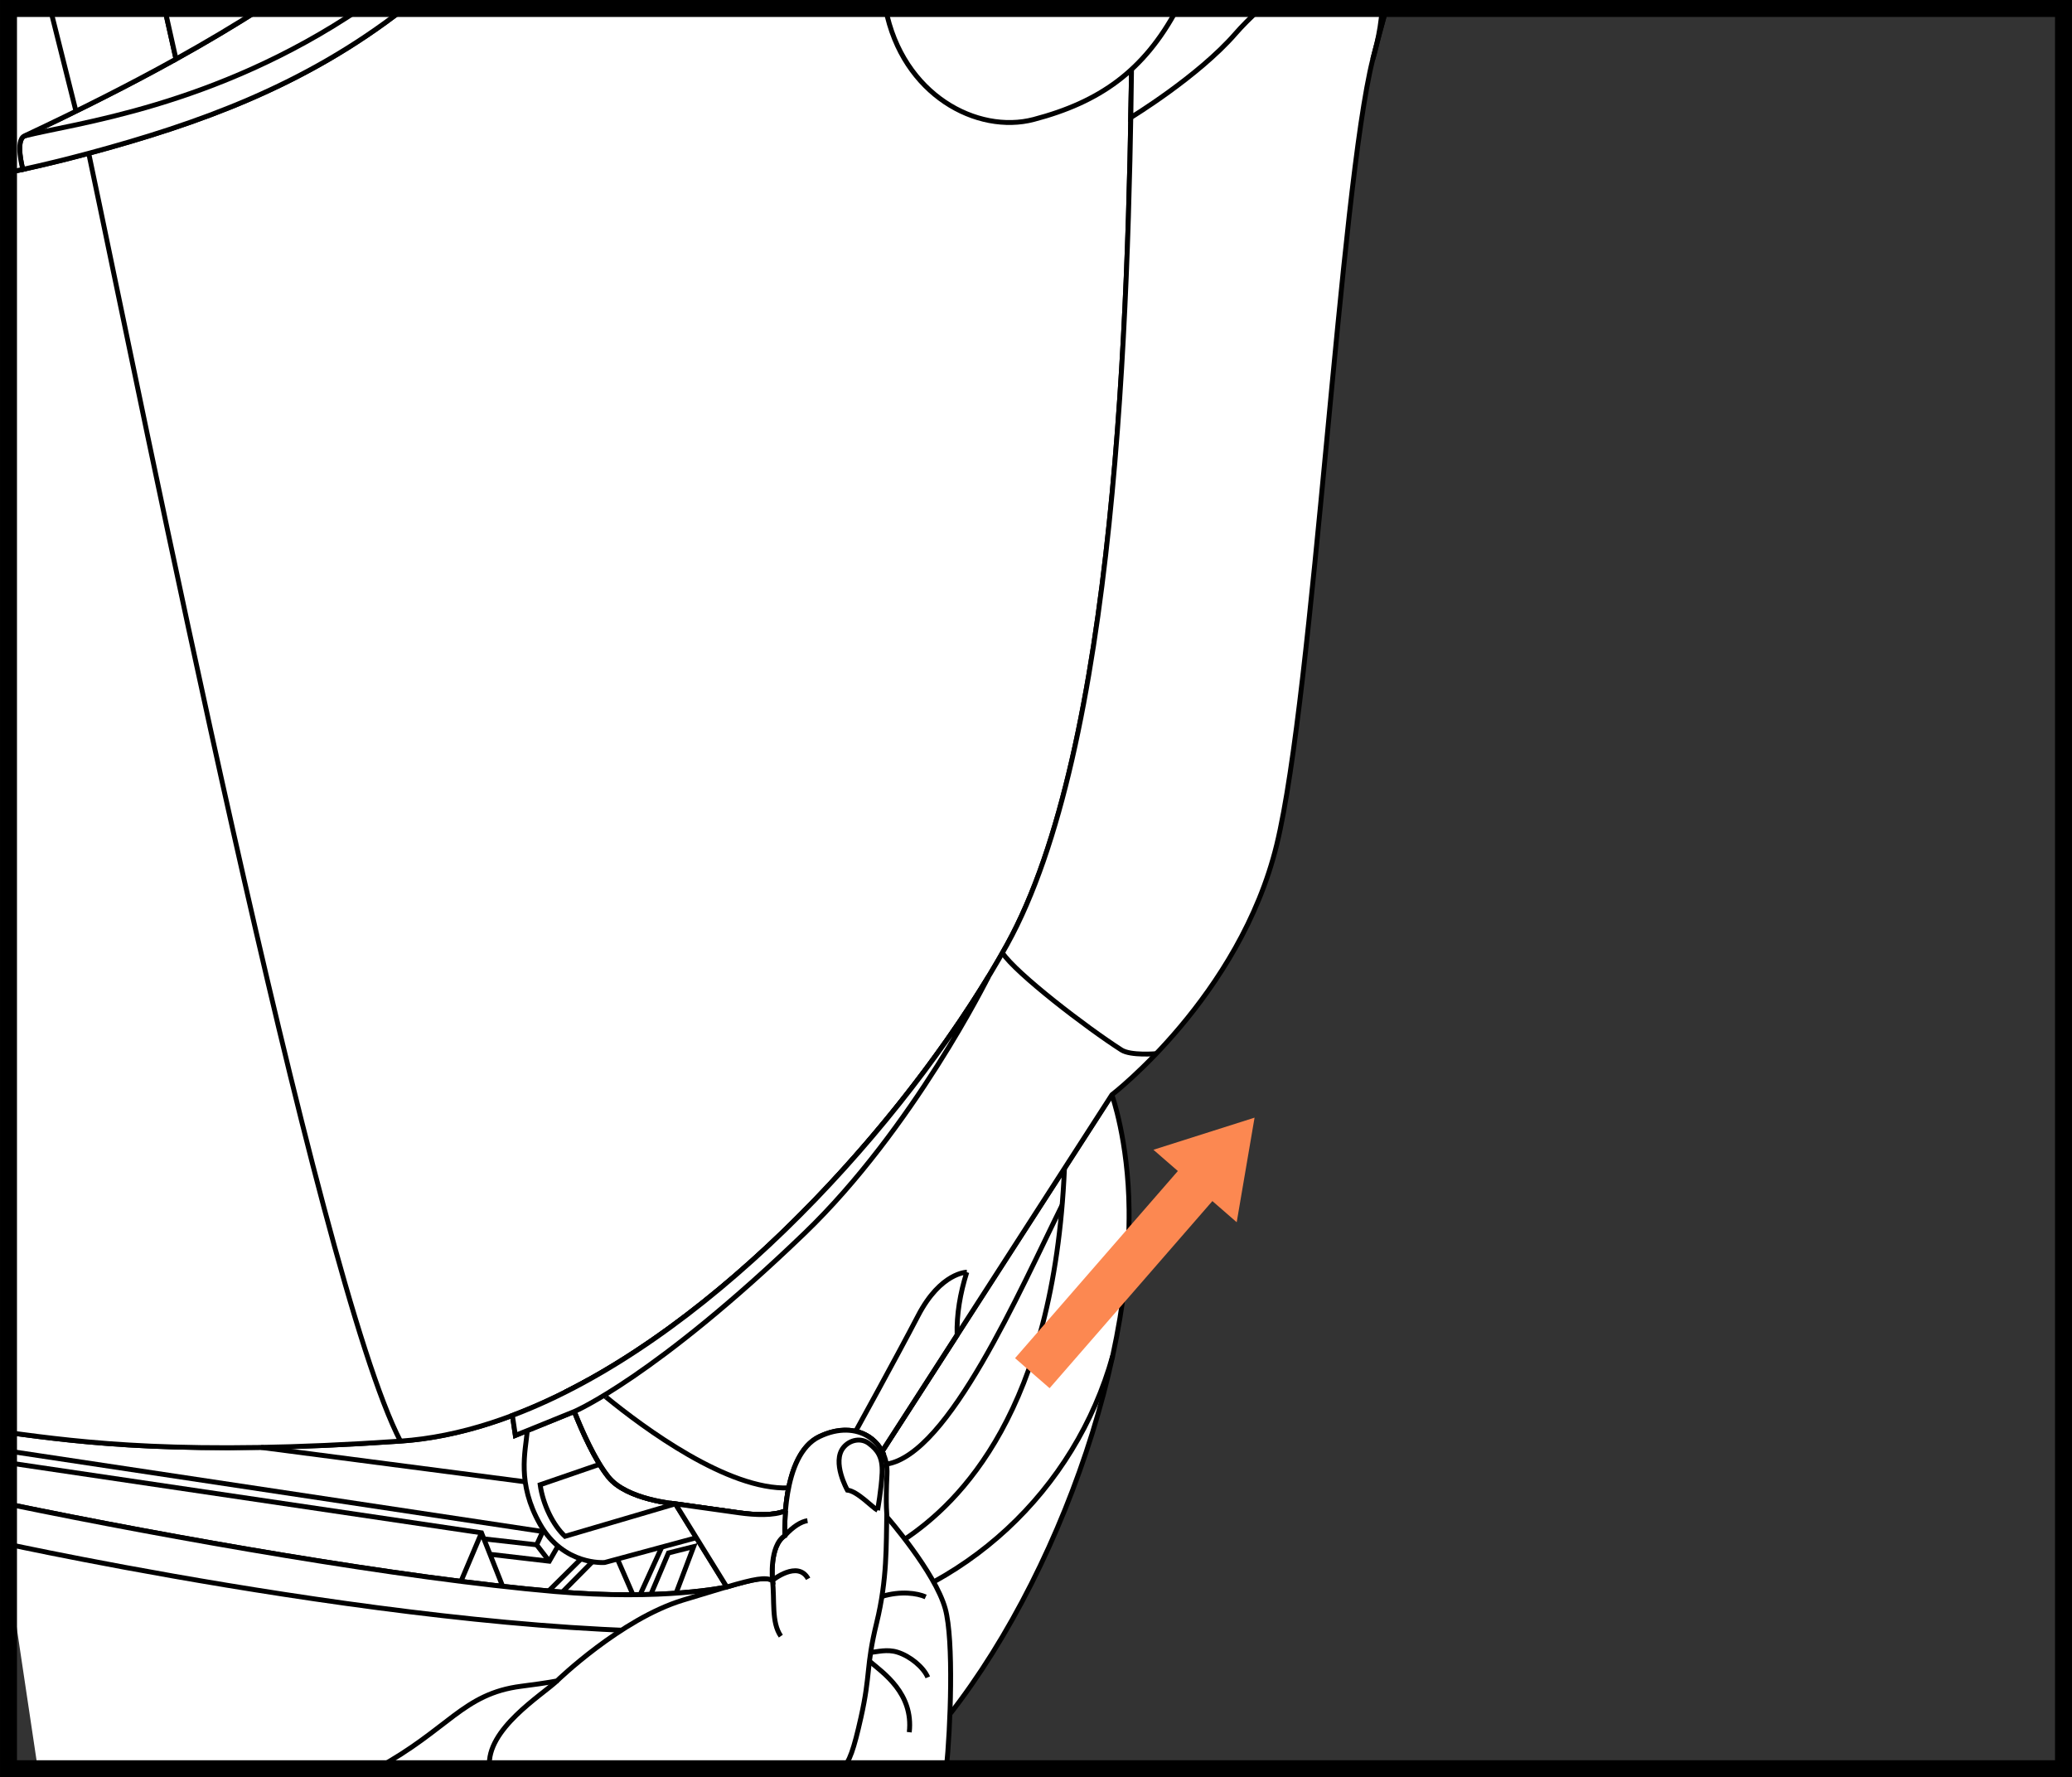 <?xml version="1.0" encoding="UTF-8"?>
<!DOCTYPE svg PUBLIC "-//W3C//DTD SVG 1.1//EN" "http://www.w3.org/Graphics/SVG/1.1/DTD/svg11.dtd">
<!-- Creator: CorelDRAW 2017 -->
<svg xmlns="http://www.w3.org/2000/svg" xml:space="preserve" width="32.306mm" height="27.709mm" version="1.1" style="shape-rendering:geometricPrecision; text-rendering:geometricPrecision; image-rendering:optimizeQuality; fill-rule:evenodd; clip-rule:evenodd"
viewBox="0 0 983 843.14"
 xmlns:xlink="http://www.w3.org/1999/xlink">
 <rect x="0" y="0" width="983" height="843.14" fill="#333333" stroke="none"/>
 <defs>
  <style type="text/css">
   <![CDATA[
    .str1 {stroke:black;stroke-width:0;stroke-miterlimit:22.926}
    .str0 {stroke:black;stroke-width:2.32;stroke-miterlimit:10}
    .fil1 {fill:none;fill-rule:nonzero}
    .fil2 {fill:black;fill-rule:nonzero}
    .fil3 {fill:#FC8851;fill-rule:nonzero}
    .fil0 {fill:white;fill-rule:nonzero}
   ]]>
  </style>
 </defs>
 <g id="Слой_x0020_1">
  <path class="fil0" d="M272.45 669.66l-27.95 11.33 -1.41 -9.48 0 0c-17.75,6.7 -35.55,10.97 -53.12,12.17 -102.7,7.05 -150.77,0.65 -185.92,-4.03l0 33.94c77.73,16.04 186.72,35.21 259.08,41.44 51.92,4.48 81.68,-2.17 81.68,-2.17l0 0 0 0 -24.37 -39.43c0,0 -22.97,-1.9 -31.69,-12.62 -6.42,-7.89 -12.57,-21.82 -16.28,-31.16z"/>
  <path class="fil1 str0" d="M272.45 669.66l-27.95 11.33 -1.41 -9.48 0 0c-17.75,6.7 -35.55,10.97 -53.12,12.17 -102.7,7.05 -150.77,0.65 -185.92,-4.03m0 33.94c77.73,16.04 186.72,35.21 259.08,41.44 51.92,4.48 81.68,-2.17 81.68,-2.17l0 0 0 0 -24.37 -39.43c0,0 -22.97,-1.9 -31.69,-12.62 -6.42,-7.89 -12.57,-21.82 -16.28,-31.16l0 0"/>
  <path class="fil0" d="M427.73 839.11c61.84,-60.65 108.82,-178.59 107.92,-265.21 -0.34,-32.84 -8.15,-54.51 -8.15,-54.51l-109.02 169.19 -73.7 64.29c0,0 -29.76,6.64 -81.68,2.17 -72.36,-6.24 -181.35,-25.4 -259.08,-41.45l0 32.51 13.9 93 409.8 0z"/>
  <path class="fil1 str0" d="M427.73 839.11c61.84,-60.65 108.82,-178.59 107.92,-265.21 -0.34,-32.84 -8.15,-54.51 -8.15,-54.51l-109.02 169.19 -73.7 64.29c0,0 -29.76,6.64 -81.68,2.17 -72.36,-6.24 -181.35,-25.4 -259.08,-41.45"/>
  <path class="fil1 str0" d="M4.03 732.66c25,5.34 273.39,57.26 386.21,36.52 67.65,-12.43 119.85,-62.35 137.64,-125.91"/>
  <path class="fil1 str0" d="M429.3 730.2c25.73,-17.29 70.7,-60.43 75.7,-175.88"/>
  <path class="fil0" d="M4.03 679.66c35.15,4.69 83.23,11.08 185.93,4.03 112.89,-7.75 236.07,-142.03 287.78,-235.52 51.72,-93.5 57.68,-297.86 59.17,-422.17 0,0 0.64,-8.47 1.81,-21.98l-347.03 0c-47.22,36.81 -97.76,54.73 -149.61,68.71 -13.5,3.64 -26.21,6.62 -38.04,9.08l0 597.84z"/>
  <path class="fil1 str0" d="M4.03 679.66c35.15,4.69 83.23,11.08 185.93,4.03 112.89,-7.75 236.07,-142.03 287.78,-235.52 51.72,-93.5 57.68,-297.86 59.17,-422.17 0,0 0.64,-8.47 1.81,-21.98m-347.03 0c-47.22,36.81 -97.76,54.73 -149.61,68.71 -13.5,3.64 -26.21,6.62 -38.04,9.08"/>
  <path class="fil0" d="M11.57 64.51c44.14,-20.73 80.96,-40.41 112.24,-60.48l67.88 0c-47.22,36.81 -97.76,54.73 -149.62,68.71 -10.95,2.94 -21.38,5.47 -31.24,7.63 0,0 -3.75,-13.75 0.73,-15.86z"/>
  <path class="fil1 str0" d="M11.57 64.51c44.14,-20.73 80.96,-40.41 112.24,-60.48m67.88 0c-47.22,36.81 -97.76,54.73 -149.62,68.71 -10.95,2.94 -21.38,5.47 -31.24,7.63 0,0 -3.75,-13.75 0.73,-15.86"/>
  <path class="fil0" d="M538.73 4.02c-1.17,13.51 -1.8,21.98 -1.8,21.98 -1.5,124.31 -7.45,328.66 -59.18,422.16 -39.76,71.89 -121.78,167.9 -208.88,211.95 0,0 9.61,28.08 19.86,40.71 8.73,10.73 31.7,12.62 31.7,12.62 0,0 23.15,3.27 30.38,4.27 7.22,1.01 16.35,1.49 21.84,-0.99l0 0c0.96,-11.98 4.39,-29.57 16.08,-35.18 13.55,-6.49 25.02,-1.92 29.77,7.04l-0.01 0 109.02 -169.19c0,0 60.67,-46.67 78.2,-118.64 17.53,-71.97 30.15,-311.08 45.58,-372.68 2.05,-8.19 4.22,-16.23 6.39,-24.05l-118.93 0z"/>
  <path class="fil1 str0" d="M538.73 4.02c-1.17,13.51 -1.8,21.98 -1.8,21.98 -1.5,124.31 -7.45,328.66 -59.18,422.16 -39.76,71.89 -121.78,167.9 -208.88,211.95 0,0 9.61,28.08 19.86,40.71 8.73,10.73 31.7,12.62 31.7,12.62 0,0 23.15,3.27 30.38,4.27 7.22,1.01 16.35,1.49 21.84,-0.99l0 0c0.96,-11.98 4.39,-29.57 16.08,-35.18 13.55,-6.49 25.02,-1.92 29.77,7.04l-0.01 0 109.02 -169.19c0,0 60.67,-46.67 78.2,-118.64 17.53,-71.97 30.15,-311.08 45.58,-372.68 2.05,-8.19 4.22,-16.23 6.39,-24.05"/>
  <path class="fil0" d="M651.28 28.07c2.05,-8.19 4.22,-16.22 6.39,-24.05l-1.97 0c-0.71,12.08 -4.42,24.05 -4.42,24.05zm-112.56 -24.05c-1.16,13.51 -1.81,21.98 -1.81,21.98 -0.11,9.49 -0.25,19.43 -0.44,29.76 0,0 31.87,-19.37 49.6,-39.74 3.08,-3.54 7.21,-7.73 11.94,-12l-59.29 0z"/>
  <path class="fil1 str0" d="M651.28 28.07c2.05,-8.19 4.22,-16.22 6.39,-24.05m-118.94 0c-1.16,13.51 -1.81,21.98 -1.81,21.98 -0.11,9.49 -0.25,19.43 -0.44,29.76 0,0 31.87,-19.37 49.6,-39.74 3.08,-3.54 7.21,-7.73 11.94,-12m57.69 0c-0.71,12.08 -4.42,24.05 -4.42,24.05"/>
  <path class="fil0" d="M420.12 4.02c8.06,41.23 43.65,59.66 70.29,52.65 31.19,-8.19 52.27,-22.88 68.11,-52.65l-138.4 0z"/>
  <path class="fil1 str0" d="M420.12 4.02c8.06,41.23 43.65,59.66 70.29,52.65 31.19,-8.19 52.27,-22.88 68.11,-52.65"/>
  <path class="fil1 str0" d="M42.08 72.73c24.86,117.5 108.18,534.62 147.88,610.96"/>
  <path class="fil1 str0" d="M548.53 499.88c0,0 -12.06,1.06 -16.48,-1.76 -16.5,-10.55 -50.02,-36.26 -56.48,-46.07"/>
  <line class="fil1 str1" x1="639.2" y1="4.02" x2="639.04" y2= "4.76" />
  <polyline class="fil1 str1" points="633.84,29.99 633.11,33.78 632.01,39.73 630.9,45.88 629.8,52.22 629.28,55.34 "/>
  <polyline class="fil1 str1" points="625.34,80.8 624.53,86.55 623.56,93.87 622.62,101.31 622.03,106.34 "/>
  <polyline class="fil1 str1" points="619.38,131.97 619.36,132.17 618.7,140.1 618.1,148.1 617.57,156.16 617.49,157.66 "/>
  <polyline class="fil1 str1" points="616.28,183.39 616.01,188.86 615.54,197.24 615.02,205.7 614.8,209.1 "/>
  <polyline class="fil1 str1" points="612.88,234.79 612.44,239.96 611.69,248.54 610.89,257.09 610.55,260.45 "/>
  <polyline class="fil1 str1" points="607.84,286.07 607.32,290.57 606.35,298.67 605.35,306.63 604.7,311.63 "/>
  <polyline class="fil1 str1" points="601.07,337.13 600.05,343.57 598.94,350.26 597.82,356.67 596.74,362.53 "/>
  <polyline class="fil1 str1" points="591.18,387.67 591.01,388.28 589.89,392.23 588.77,395.75 587.66,398.83 587.66,398.83 587.64,398.96 587.56,399.35 587.42,399.98 587.23,400.86 586.96,401.97 586.62,403.31 586.2,404.88 585.69,406.65 585.1,408.64 584.41,410.83 583.9,412.37 "/>
  <polyline class="fil1 str1" points="574.13,436.18 573.04,438.43 571.1,442.25 569.01,446.2 566.77,450.27 564.36,454.44 561.78,458.73 561.75,458.76 "/>
  <polyline class="fil1 str1" points="547.22,480.02 546.14,481.47 542.42,486.24 538.51,491.07 534.38,495.94 534.38,495.94 534.14,496.16 533.45,496.8 532.35,497.84 530.85,499.27 530.53,499.59 "/>
  <polyline class="fil1 str1" points="512.67,518.15 512,518.9 508.48,522.88 504.84,527.11 501.11,531.57 497.33,536.25 496.08,537.85 "/>
  <polyline class="fil1 str1" points="481,558.72 478.66,562.31 475.19,567.94 471.87,573.68 468.75,579.51 468.03,580.96 "/>
  <polyline class="fil1 str1" points="458.32,604.79 456.99,609.43 455.63,615.46 454.68,621.46 454.15,627.43 454.12,630.11 "/>
  <path class="fil1 str0" d="M287.6 662.86c17.8,14.54 57.78,44.19 86.53,43.02 -0.76,3.8 -1.21,7.54 -1.48,10.84 -5.51,2.48 -14.62,2 -21.84,0.99 -7.22,-1 -30.39,-4.27 -30.39,-4.27 0,0 -22.97,-1.89 -31.69,-12.62 -6.41,-7.89 -12.57,-21.81 -16.29,-31.15"/>
  <path class="fil1 str0" d="M272.45 669.66c-2.23,-5.6 -3.58,-9.55 -3.58,-9.55 3.19,-1.61 6.38,-3.3 9.55,-5.05 0,0 3.44,3.12 9.18,7.8"/>
  <path class="fil1 str0" d="M458.67 603.55c-3.15,10 -4.88,20.04 -4.59,29.79l-35.59 55.25 0.01 0c-2.52,-4.77 -6.93,-8.29 -12.56,-9.56 0,0 18.98,-34.42 29.67,-54.94 10.69,-20.51 23.07,-20.53 23.07,-20.53"/>
  <path class="fil0" d="M83.48 28.02c-21.6,11.99 -45.44,24.06 -71.92,36.49 -4.48,2.1 -0.73,15.85 -0.73,15.85l0 0c-2.3,0.5 -4.57,0.98 -6.8,1.45l0 -77.79 74.08 0 5.37 24z"/>
  <path class="fil1 str0" d="M83.48 28.02c-21.6,11.99 -45.44,24.06 -71.92,36.49 -4.48,2.1 -0.73,15.85 -0.73,15.85l0 0c-2.3,0.5 -4.57,0.98 -6.8,1.45m74.08 -77.79l5.37 24"/>
  <path class="fil0" d="M123.8 4.02c-12.52,8.03 -25.91,16 -40.31,24l-5.37 -24 45.69 0z"/>
  <path class="fil1 str0" d="M123.8 4.02c-12.52,8.03 -25.91,16 -40.31,24l-5.37 -24"/>
  <line class="fil1 str0" x1="23.82" y1="4.02" x2="36.03" y2= "52.75" />
  <path class="fil1 str0" d="M420.52 694.61c29.58,-4.42 63.48,-82.77 83.37,-122.85"/>
  <polyline class="fil1 str0" points="4.03,693.99 228.43,727.19 238.48,752.59 "/>
  <line class="fil1 str0" x1="228.43" y1="727.19" x2="218.68" y2= "750.23" />
  <line class="fil1 str0" x1="4.03" y1="688.41" x2="258.5" y2= "726.74" />
  <path class="fil1 str0" d="M250.17 678.69c-0.93,10.18 -4.98,24.89 5.98,44.35 11.22,19.9 30.73,18.23 30.73,18.23l45.14 -12.2"/>
  <path class="fil1 str0" d="M320.42 713.44l-52.38 15.41c-5.57,-5.15 -10.46,-14.93 -11.78,-24.46l28.21 -9.7"/>
  <polyline class="fil1 str0" points="232.46,737.38 260.58,740.66 264.7,733.5 "/>
  <polyline class="fil1 str0" points="260.58,740.66 254.6,732.89 257.32,726.92 "/>
  <line class="fil1 str0" x1="254.6" y1="732.88" x2="229.58" y2= "730.07" />
  <line class="fil1 str0" x1="249.17" y1="702.99" x2="123.83" y2= "686.67" />
  <line class="fil1" x1="266.76" y1="755.34" x2="281.05" y2= "740.91" />
  <line class="fil1 str0" x1="266.76" y1="755.34" x2="281.05" y2= "740.91" />
  <line class="fil1" x1="260.28" y1="754.79" x2="275.63" y2= "739.59" />
  <line class="fil1 str0" x1="260.28" y1="754.79" x2="275.63" y2= "739.59" />
  <line class="fil1" x1="292.93" y1="739.64" x2="300.3" y2= "756.58" />
  <line class="fil1 str0" x1="292.93" y1="739.64" x2="300.3" y2= "756.58" />
  <line class="fil1" x1="313.98" y1="733.94" x2="303.68" y2= "756.54" />
  <line class="fil1 str0" x1="313.98" y1="733.94" x2="303.68" y2= "756.54" />
  <polyline class="fil1 str0" points="309.06,755.74 317.12,736.75 329.09,733.74 320.73,755.84 "/>
  <path class="fil0" d="M272.45 669.66l-27.95 11.33 -1.41 -9.48c90.32,-34.08 179.1,-131.11 225.85,-208.16 0,0 -35.62,72.05 -87.26,121.74 -71.13,68.43 -109.22,84.57 -109.22,84.57z"/>
  <path class="fil1 str0" d="M272.45 669.66l-27.95 11.33 -1.41 -9.48c90.32,-34.08 179.1,-131.11 225.85,-208.16 0,0 -35.62,72.05 -87.26,121.74 -71.13,68.43 -109.22,84.57 -109.22,84.57"/>
  <path class="fil1 str0" d="M11.57 64.51c23.2,-5.98 90,-13.52 159.45,-60.48"/>
  <path class="fil0" d="M178.52 839.11c34.37,-18.6 41.02,-35.59 68.76,-39.13 13.75,-1.75 16.96,-2.55 16.96,-2.55 0,0 30.3,-29.4 59.89,-38.35 29.59,-8.95 37.48,-11.64 42.36,-9.35 0,0 -1.7,-16.34 5.87,-21.24 0,0 -1.93,-38.17 16.37,-46.94 18.29,-8.77 32.83,2.63 32.07,17.83 -0.74,15.2 0.03,20.36 0.03,20.36 0,0 22.74,26.02 27.6,43.39 4.17,14.91 2.46,57.36 0.53,75.98l-270.44 0z"/>
  <path class="fil1 str0" d="M178.52 839.11c34.37,-18.6 41.02,-35.59 68.76,-39.13 13.75,-1.75 16.96,-2.55 16.96,-2.55 0,0 30.3,-29.4 59.89,-38.35 29.59,-8.95 37.48,-11.64 42.36,-9.35 0,0 -1.7,-16.34 5.87,-21.24 0,0 -1.93,-38.17 16.37,-46.94 18.29,-8.77 32.83,2.63 32.07,17.83 -0.74,15.2 0.03,20.36 0.03,20.36 0,0 22.74,26.02 27.6,43.39 4.17,14.91 2.46,57.36 0.53,75.98"/>
  <path class="fil1 str0" d="M264.25 797.42c-7.02,6.69 -33.78,23 -32.01,41"/>
  <path class="fil1 str0" d="M372.36 728.49c3.86,-4.21 7.61,-6.59 10.73,-7.06"/>
  <path class="fil1 str0" d="M420.71 718.54c-0.34,14.2 0.28,30.54 -4.82,51.37 -5.1,20.83 -2.78,24.13 -7.44,44.9 -3.38,15.1 -5.44,21.08 -8.79,24.29"/>
  <path class="fil1 str0" d="M416.33 716.47c-2.36,-1.21 -9.58,-9.06 -14.32,-9.54 0,0 -7.52,-13.35 -1.83,-20.26 3.03,-3.67 8.34,-4.72 12.13,-1.81 3.78,2.91 6.53,6.1 6.18,13.93 -0.35,7.83 -2.16,17.68 -2.16,17.68"/>
  <path class="fil1 str0" d="M418.4 757.37c8.91,-2.71 16.81,-1.54 20.76,0.23"/>
  <path class="fil1 str0" d="M413.05 783.96c3.13,-0.3 7.79,-1.66 12.65,-0.16 6.14,1.89 12.43,7.18 14.46,11.95"/>
  <path class="fil1 str0" d="M412.49 788.09c6.56,5.59 20.93,15.25 18.89,33.7"/>
  <path class="fil1 str0" d="M370.44 776.21c-4.59,-6.6 -2.85,-17.08 -3.96,-26.48 0,0 11.99,-9.71 16.92,-0.73"/>
  <path class="fil0" d="M372.65 716.73c-5.5,2.48 -14.63,1.99 -21.84,0.99 -7.22,-1 -30.39,-4.27 -30.39,-4.27l24.37 39.43c13.25,-3.87 18.24,-4.77 21.71,-3.13 0,0 -1.69,-16.34 5.87,-21.24 0,0 -0.25,-4.98 0.29,-11.77z"/>
  <path class="fil1 str0" d="M372.65 716.73c-5.5,2.48 -14.63,1.99 -21.84,0.99 -7.22,-1 -30.39,-4.27 -30.39,-4.27l24.37 39.43c13.25,-3.87 18.24,-4.77 21.71,-3.13 0,0 -1.69,-16.34 5.87,-21.24 0,0 -0.25,-4.98 0.29,-11.77"/>
  <polygon class="fil2" points="4.03,4.03 -0,4.03 -0,843.14 983,843.14 983,0 -0,0 -0,4.03 4.03,4.03 4.03,8.05 974.95,8.05 974.95,835.09 8.05,835.09 8.05,4.03 4.03,4.03 4.03,8.05 "/>
  <polygon class="fil3" points="586.72,579.84 575.18,569.81 497.95,658.58 481.56,644.34 558.8,555.55 547.21,545.47 595.19,530.23 "/>
 </g>
</svg>
